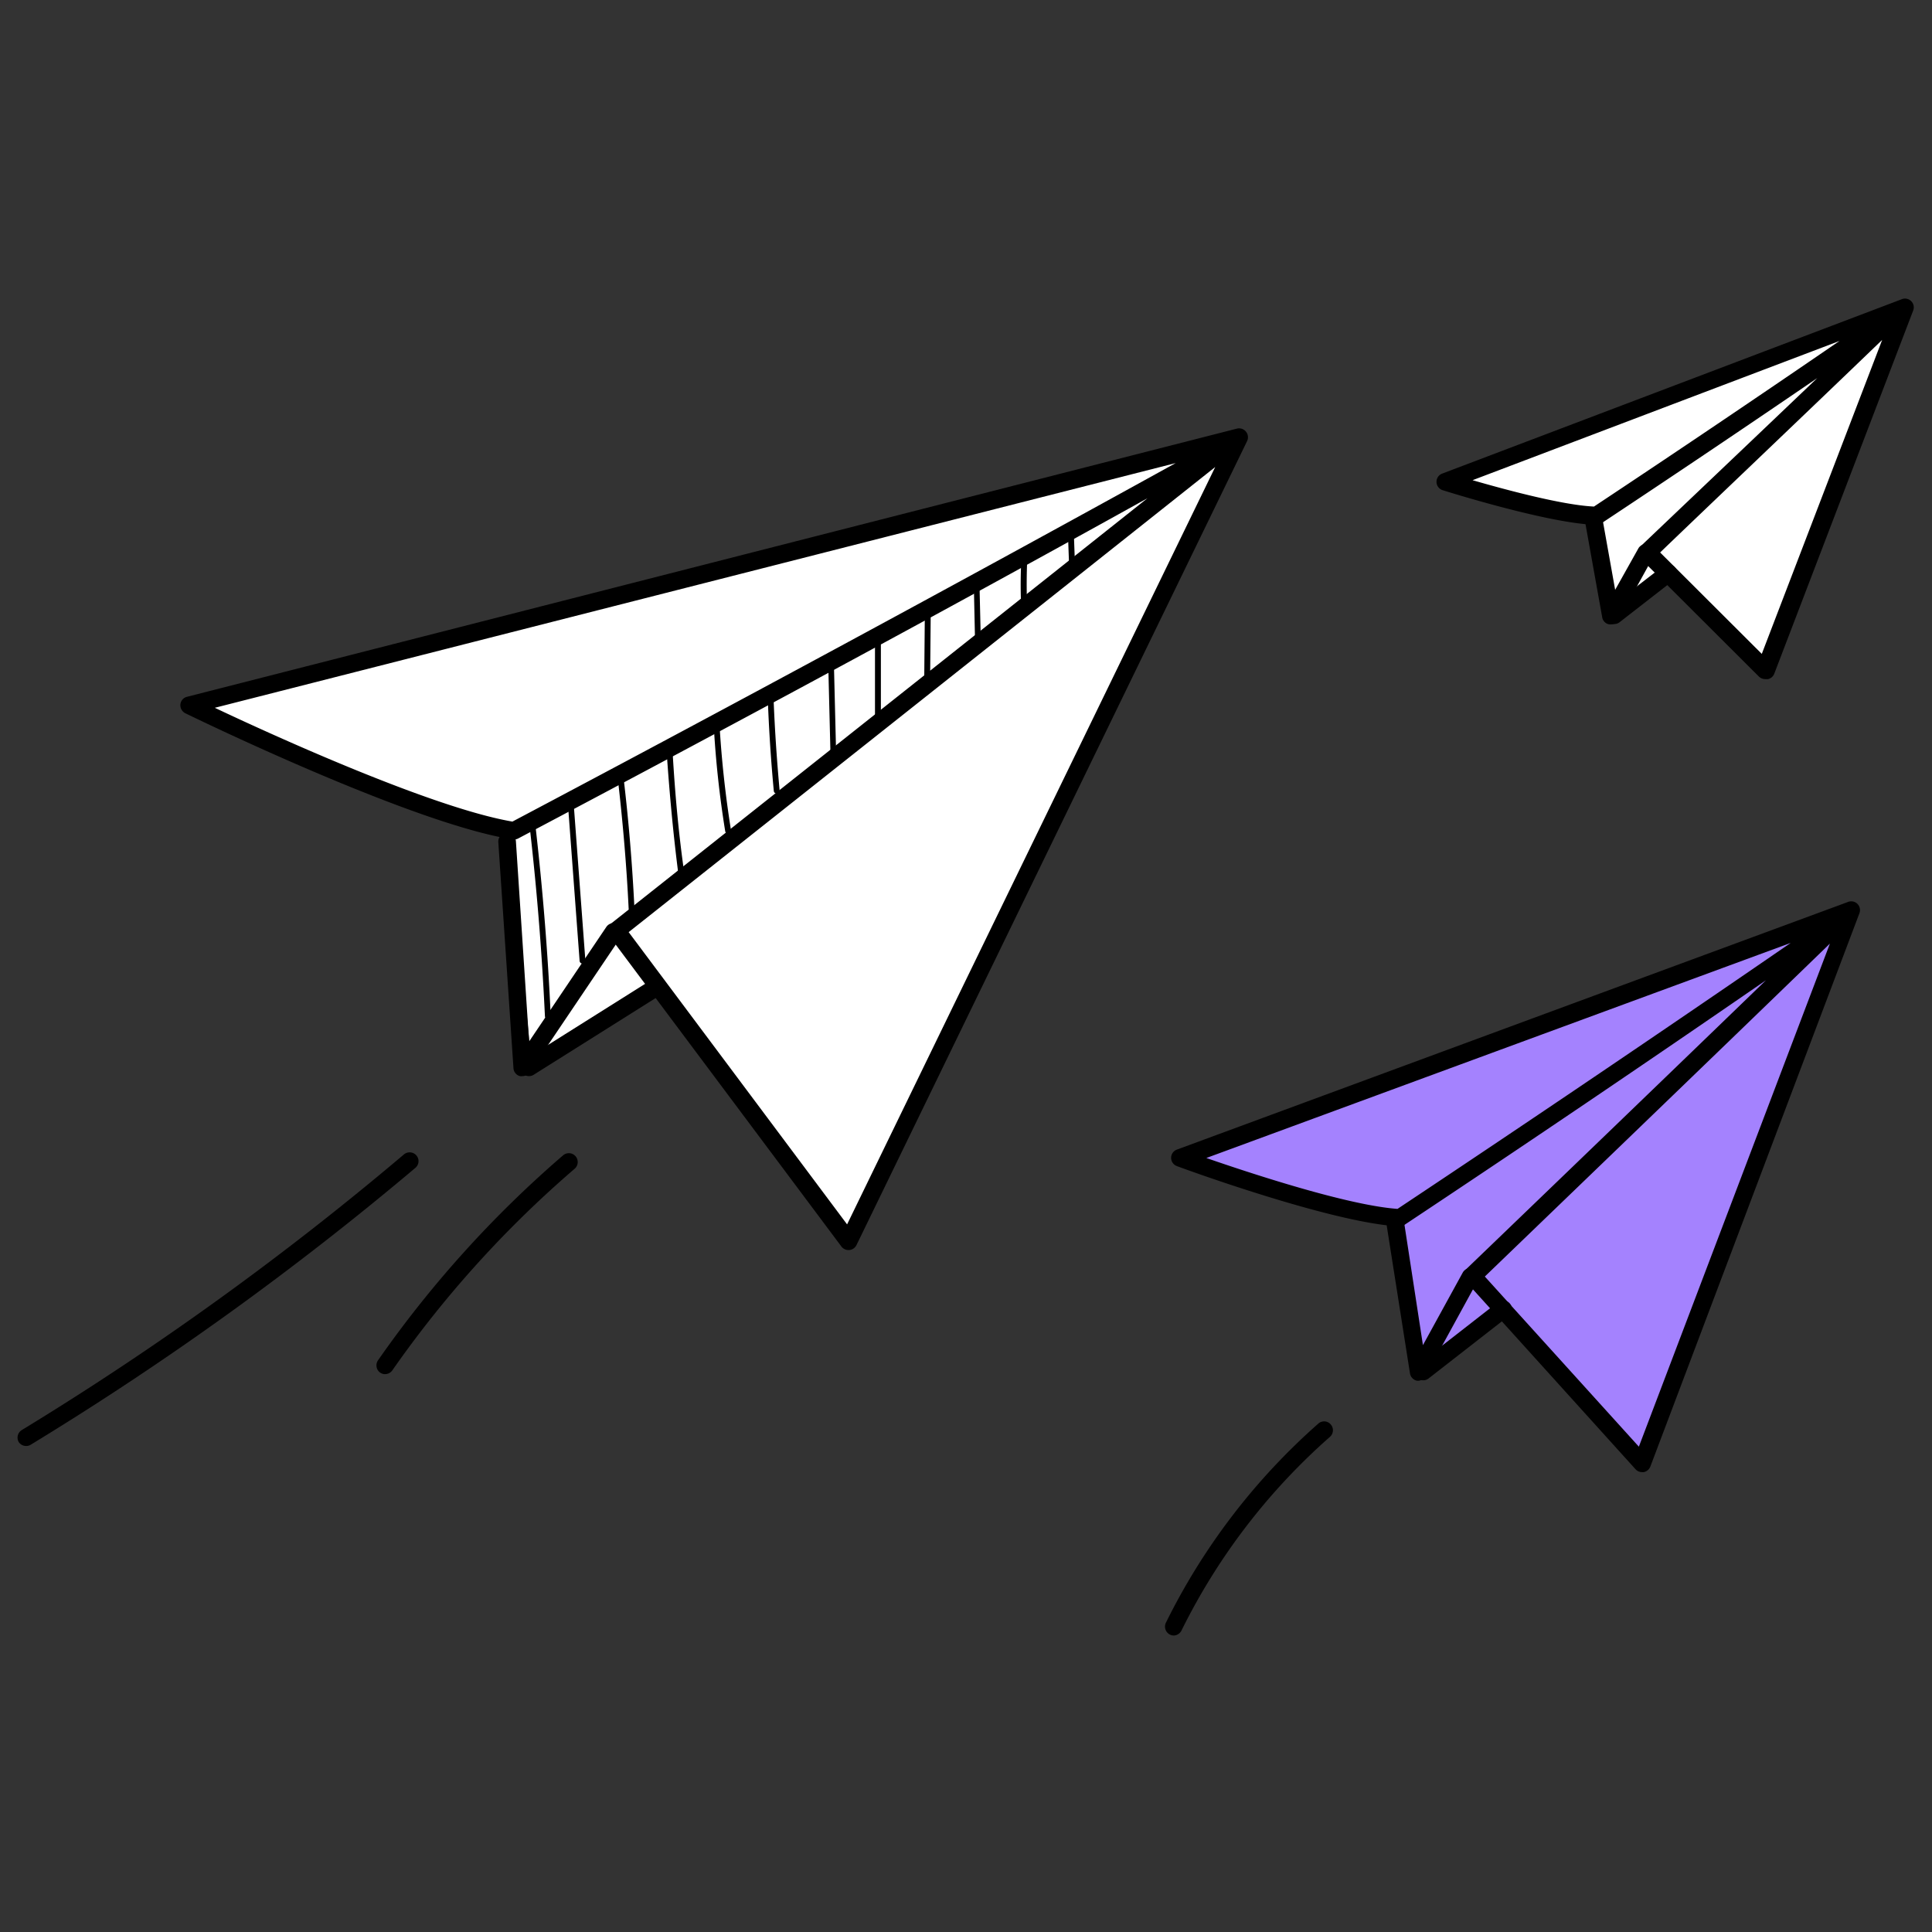 <svg width="110" height="110" fill="none" xmlns="http://www.w3.org/2000/svg"><rect width="100%" height="100%" fill="#333333" stroke="none"/><path d="M11.239 40.338l59.09-15.085-21.96 45.019-10.864-14.124-7.23 4.457-1.297-12.971-17.739-7.296z" fill="#fff"/><path d="M33.166 54.864a.165.165 0 01-.165-.152l-.658-8.823a.165.165 0 11.329 0l.659 8.823a.164.164 0 01-.152.178l-.013-.026zm2.792-2.964a.165.165 0 01-.165-.158c-.118-2.443-.33-4.918-.612-7.355a.164.164 0 01.145-.184.157.157 0 01.184.145c.29 2.443.494 4.925.612 7.375a.171.171 0 01-.158.177h-.006zm2.818-1.975a.183.183 0 01-.152-.086.302.302 0 010-.072c-.29-2.252-.5-4.544-.658-6.815a.171.171 0 01.224-.17.166.166 0 01.112.15c.132 2.258.336 4.537.658 6.776a.164.164 0 01-.079.197l-.105.02zm2.68-2.456a.172.172 0 01-.165-.138 57.597 57.597 0 01-.658-6.11.171.171 0 01.222-.17.157.157 0 01.107.15c.117 2.033.337 4.059.658 6.07a.178.178 0 01-.138.198h-.026zm2.765-2.285a.165.165 0 01-.164-.151 92.623 92.623 0 01-.343-5.268.157.157 0 01.095-.158.159.159 0 01.063-.013.167.167 0 01.119.043.164.164 0 01.052.115c.066 1.738.185 3.496.343 5.228a.171.171 0 01-.152.184l-.013.02zm3.233-1.844a.164.164 0 01-.164-.164l-.139-5.597a.164.164 0 01.096-.156.167.167 0 01.063-.015.165.165 0 01.164.164l.138 5.597a.157.157 0 01-.158.171zm2.529-2.232a.165.165 0 01-.165-.165V36.67a.171.171 0 01.171-.165.171.171 0 01.165.172v4.266a.17.17 0 01-.171.165zm2.798-1.718a.165.165 0 01-.164-.165l.04-4.392a.165.165 0 01.164-.164.171.171 0 01.171.164l-.04 4.392a.165.165 0 01-.17.165zm2.911-2.187a.165.165 0 01-.165-.164l-.079-3.622a.157.157 0 01.158-.17.165.165 0 01.165.164l.085 3.621a.171.171 0 01-.164.171zm2.628-2.258a.157.157 0 01-.165-.158 26.734 26.734 0 010-2.996.171.171 0 01.335 0 31.76 31.76 0 000 2.963.157.157 0 01-.094.158.158.158 0 01-.064.013l-.013.02zm2.732-2.14a.165.165 0 01-.165-.158l-.086-2.337a.171.171 0 01.165-.172.172.172 0 01.171.159l.086 2.337a.171.171 0 01-.165.171h-.006zM31.19 58.017a.165.165 0 01-.164-.158 160.084 160.084 0 00-.85-10.627.164.164 0 01.266-.148.171.171 0 01.064.108c.401 3.53.691 7.112.849 10.654a.157.157 0 01-.094.158.157.157 0 01-.064.014h-.007z" fill="#000"/><path d="M48.31 71.173a.506.506 0 01-.401-.197L34.687 53.289a.513.513 0 01.092-.697c.204-.158 18.292-14.487 30.553-24.225-11.853 6.584-23.896 13.064-35.84 19.378a.501.501 0 01-.31.046c-5.696-.888-18.107-6.927-18.634-7.183a.513.513 0 01-.277-.5.493.493 0 01.375-.435l59.782-15.27a.507.507 0 01.58.704L48.764 70.89a.514.514 0 01-.409.283h-.046zM35.8 53.08l12.43 16.632 20.96-43.123a34537.705 34537.705 0 01-33.405 26.49h.014zM12.233 40.3c3.293 1.56 12.373 5.695 16.942 6.478a2428.858 2428.858 0 0037.763-20.412L12.233 40.298z" fill="#000"/><path d="M29.735 61.27a.454.454 0 01-.132 0 .5.5 0 01-.368-.448l-.863-12.872a.5.5 0 01.468-.534.52.52 0 01.533.468l.75 11.417 4.399-6.525a.505.505 0 01.837 0 .503.503 0 010 .56l-5.222 7.743a.487.487 0 01-.402.191z" fill="#000"/><path d="M30.124 61.27a.5.5 0 01-.27-.928l7.328-4.61a.502.502 0 01.534.85l-7.329 4.61a.507.507 0 01-.263.078z" fill="#000"/><path d="M79.6 69.066l1.357 8.988 4.74-3.43 7.843 8.494 12.03-31.204-37.953 13.775 5.932 2.291 6.051 1.086z" fill="#A482FE"/><path d="M93.487 83.816a.507.507 0 01-.368-.165l-9.653-10.68a.5.5 0 010-.698c.118-.112 9.732-9.356 17.08-16.461a1450.29 1450.29 0 01-20.59 13.933.488.488 0 01-.303.079c-3.8-.191-12.287-3.293-12.642-3.43a.5.5 0 010-.942L105.2 51.36a.5.5 0 01.659.658L93.961 83.507a.513.513 0 01-.375.31h-.099zM84.54 72.681l8.77 9.686 10.878-28.643c-6.696 6.493-17.567 16.95-19.648 18.958zm-15.856-6.749c2.515.87 8.04 2.693 10.884 2.897a1736.336 1736.336 0 0022.388-15.144L68.683 65.932z" fill="#000"/><path d="M80.773 78.614h-.086a.507.507 0 01-.408-.415l-1.317-8.369a.503.503 0 11.994-.151l1.06 6.907 2.265-4.128a.5.5 0 01.659-.205.507.507 0 01.197.659l-2.97 5.426a.52.52 0 01-.394.276z" fill="#000"/><path d="M81.03 78.588a.506.506 0 01-.396-.191.498.498 0 01.092-.705l4.53-3.53a.5.5 0 01.176-.097c.065-.02.133-.027.2-.02a.499.499 0 01.237.908l-4.53 3.53a.487.487 0 01-.31.105z" fill="#000"/><path d="M82.53 27.294l25.483-9.614-7.513 20.156-5.4-5.327-2.97 2.337-1.204-5.406-8.395-2.146z" fill="#fff"/><path d="M100.5 38.665a.521.521 0 01-.356-.145l-6.73-6.716a.527.527 0 01-.144-.362.48.48 0 01.158-.356c.072-.072 5.353-5.09 10.041-9.56a1052.69 1052.69 0 01-12.293 8.27.442.442 0 01-.29.085c-2.634-.052-8.507-1.896-8.757-1.975a.5.5 0 010-.948l26.134-9.916a.5.5 0 01.658.658l-7.901 20.656a.492.492 0 01-.362.31h-.158zm-6.012-7.243l5.821 5.808 6.854-17.877c-4.431 4.266-11.042 10.555-12.675 12.135v-.066zM83.841 27.34c1.87.54 5.136 1.422 6.914 1.501a1090.66 1090.66 0 0013.979-9.429L83.841 27.34z" fill="#000"/><path d="M91.716 35.55h-.086a.488.488 0 01-.408-.408l-.968-5.399a.502.502 0 11.988-.178l.718 4.017 1.317-2.35a.487.487 0 01.658-.192.5.5 0 01.198.659l-1.976 3.582a.5.5 0 01-.441.27z" fill="#000"/><path d="M91.894 35.531a.507.507 0 01-.31-.902l3.082-2.377a.501.501 0 01.176-.098c.065-.02.133-.027.2-.02a.502.502 0 01.444.573.501.501 0 01-.208.335l-3.081 2.397a.513.513 0 01-.303.092zM1.487 82.328a.5.5 0 01-.428-.237.507.507 0 01.165-.659 173.385 173.385 0 0021.775-15.704.507.507 0 01.807.232.502.502 0 01-.162.538A175.77 175.77 0 011.751 82.255a.481.481 0 01-.264.073zm20.446-4.089a.494.494 0 01-.492-.412.507.507 0 01.083-.378A62.853 62.853 0 0132.06 65.78a.504.504 0 11.658.764 61.737 61.737 0 00-10.384 11.483.506.506 0 01-.401.21zM66.826 93.12a.508.508 0 01-.447-.724 36.827 36.827 0 018.685-11.346.494.494 0 01.704.053.5.5 0 01-.046.705 35.787 35.787 0 00-8.454 11.029.513.513 0 01-.442.283z" fill="#000"/></svg>